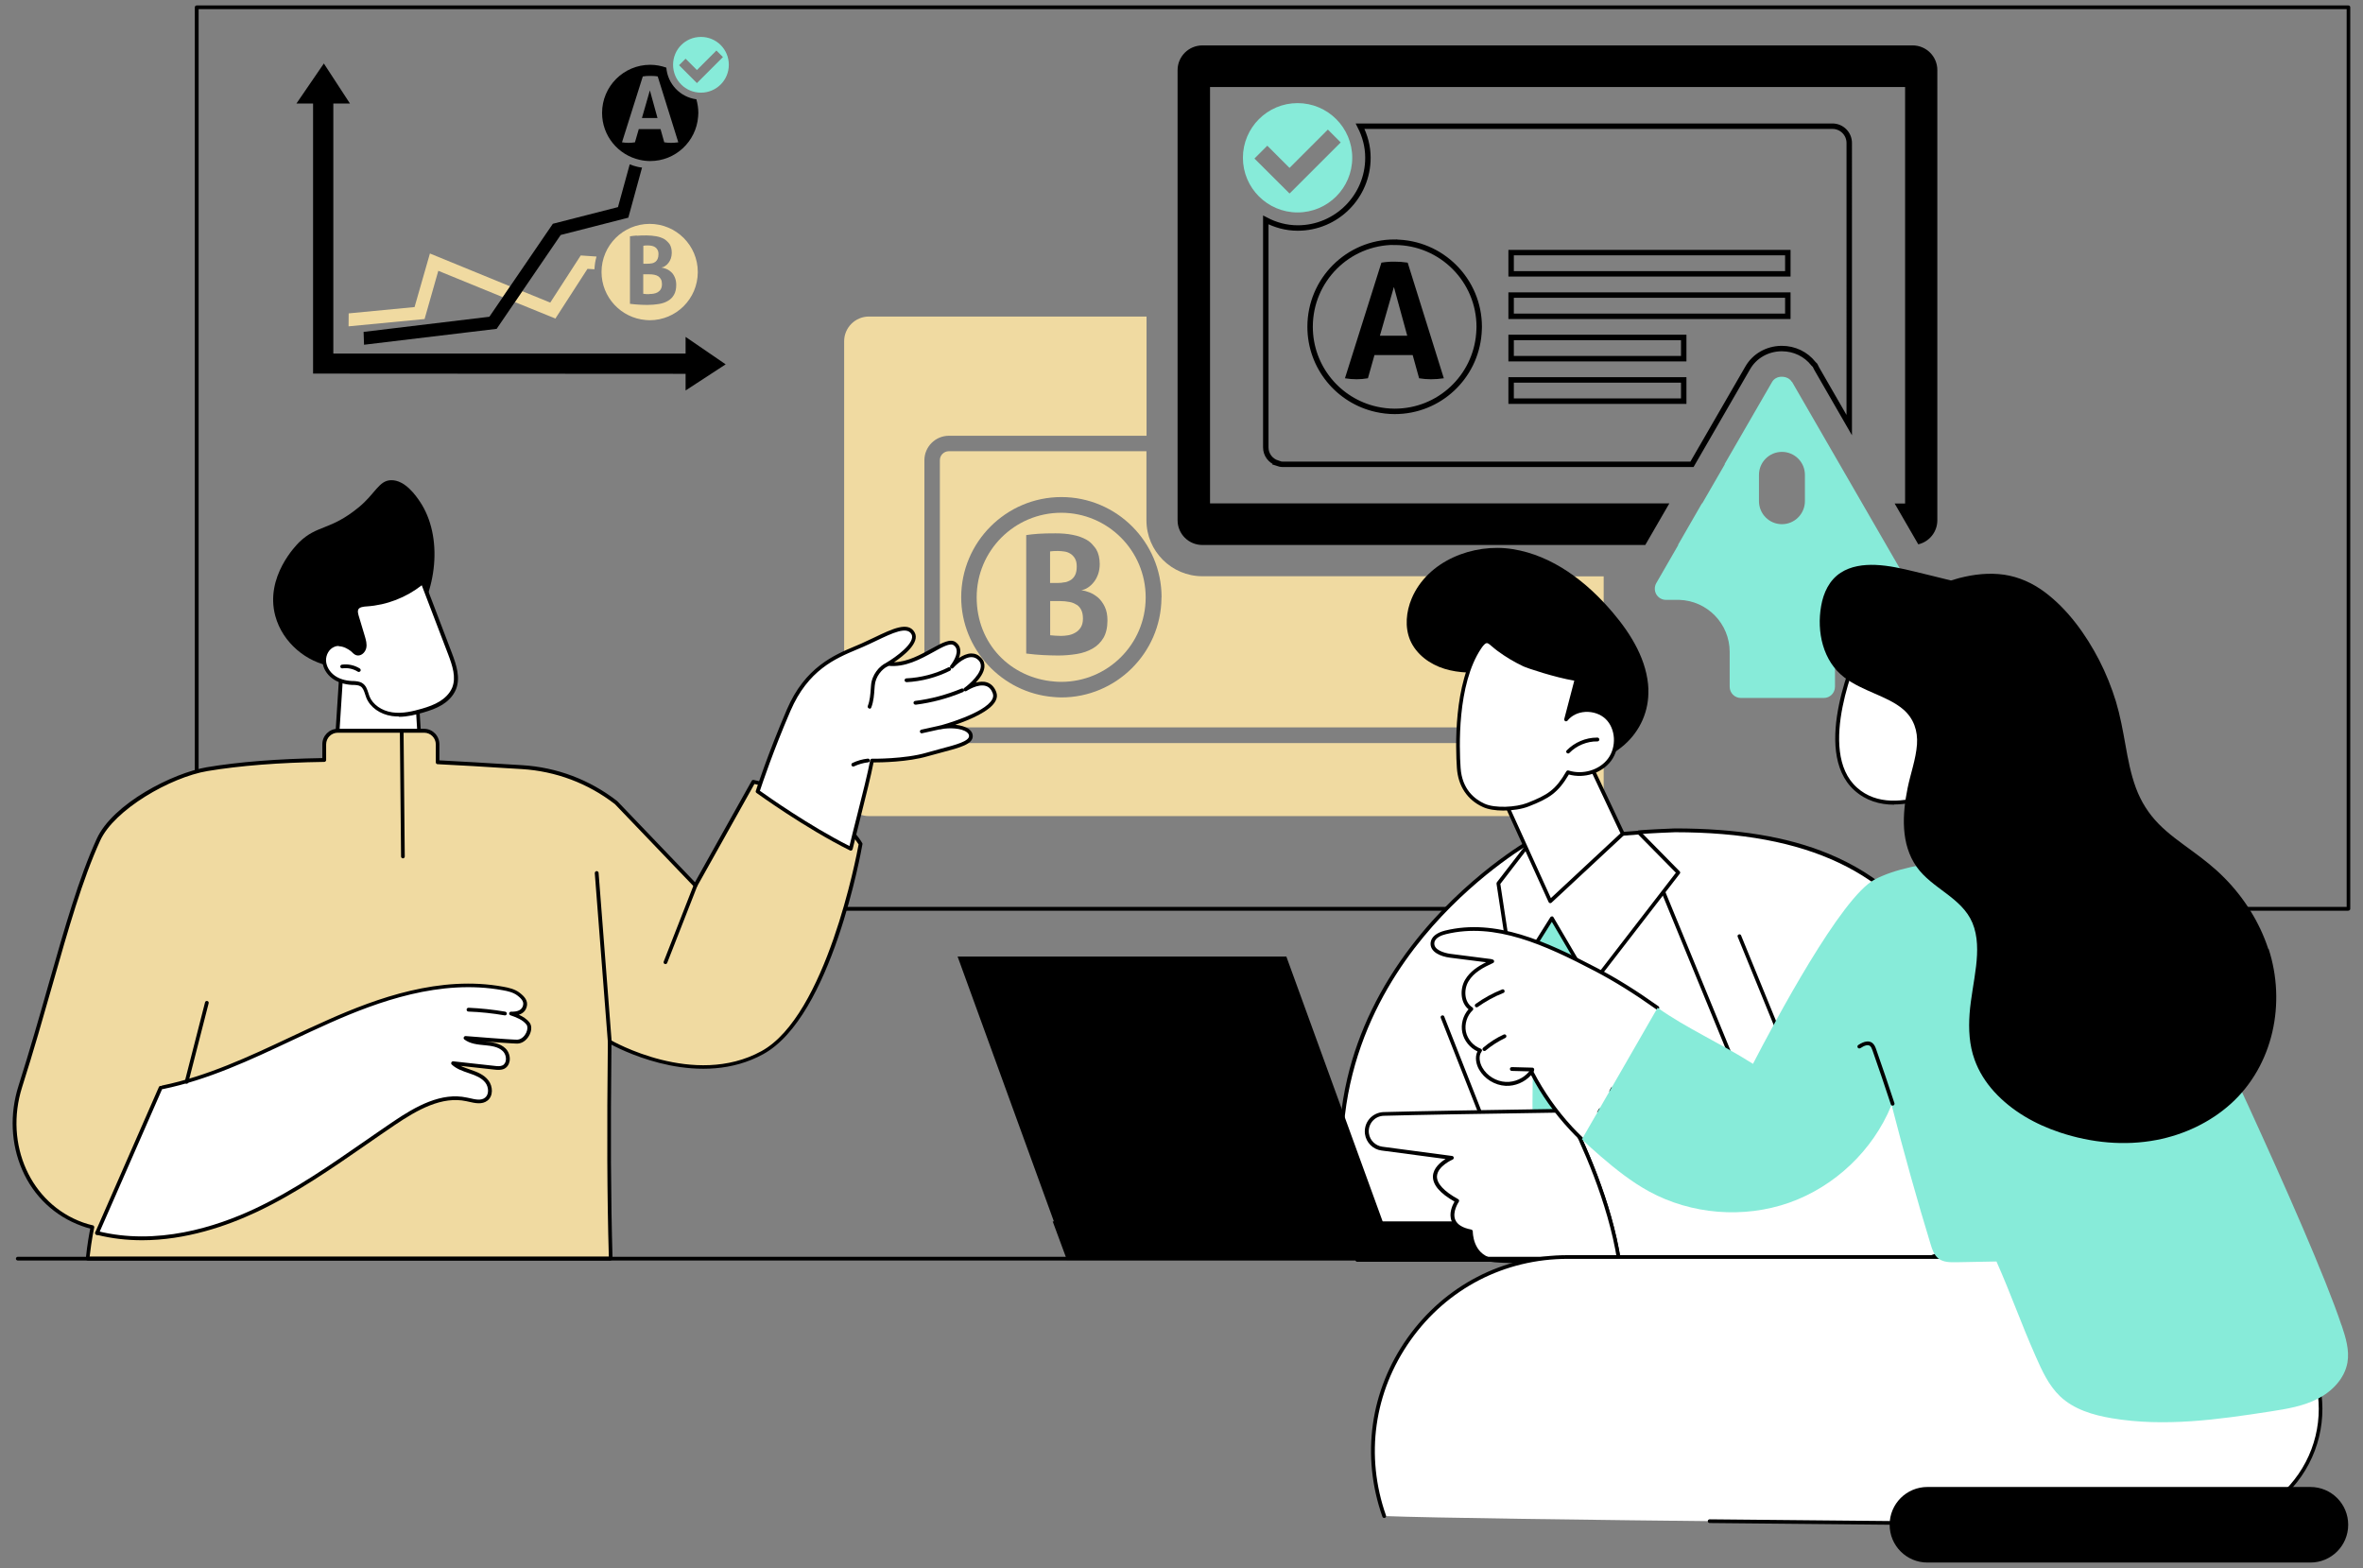 <?xml version="1.0" encoding="UTF-8"?><svg id="uuid-845acb85-65b8-432e-8f41-a67068e96429" xmlns="http://www.w3.org/2000/svg" width="217" height="144" viewBox="0 0 217 144"><rect x="0" y="0" width="217" height="144" fill="#808080" stroke="none"/><defs><style>.cls-1{fill:#fff;}.cls-2{fill:#f0daa1;}.cls-3{fill:none;stroke:#000;stroke-miterlimit:10;stroke-width:.5px;}.cls-4{fill:#87ebd9;}</style></defs><path class="cls-2" d="M139.9,52.92v13.06c0,1.24-1.01,2.26-2.25,2.26h-50.51c-.28,0-.51-.07-.7-.13-.93-.32-1.55-1.17-1.55-2.12v-23.72c0-1.24,1.01-2.25,2.25-2.25h18.15v-10.95h-25.49c-1.26,0-2.28,1.02-2.28,2.27v41.34c0,1.26,1.02,2.27,2.28,2.27h65.2c1.25,0,2.27-1.02,2.27-2.27v-19.75h-7.37Z"/><path class="cls-2" d="M87.13,41.44c-.45,0-.82.37-.82.82v23.72c0,.35.22.65.57.76.09.03.18.06.25.06h50.51c.45,0,.82-.37.82-.82v-13.06h-28.04c-2.83,0-5.14-2.3-5.14-5.14v-6.34h-18.15ZM106.66,54.86v.09s0,.01,0,.01c-.06,5.02-4.17,9.09-9.19,9.09-.25,0-.5-.02-.75-.04-4.74-.39-8.45-4.41-8.45-9.16,0-5.07,4.13-9.2,9.2-9.2s9.2,4.13,9.2,9.2Z"/><path class="cls-2" d="M97.46,47.09c-4.29,0-7.77,3.48-7.77,7.77s3.14,7.41,7.13,7.73c.21.02.42.03.63.03,4.28,0,7.75-3.46,7.76-7.73,0-.01,0-.02,0-.03,0-4.29-3.48-7.77-7.76-7.77ZM101.34,58.57c-.25.42-.58.75-1,.99-.42.24-.9.41-1.45.5-.55.09-1.13.14-1.73.14-.46,0-.92-.02-1.38-.04-.45-.02-.97-.07-1.54-.14v-10.88c.32-.05.7-.09,1.12-.12.42-.03.95-.04,1.58-.04.55,0,1.08.04,1.57.14.49.09.92.25,1.29.46.24.14.43.31.59.51.1.11.2.23.28.36.21.36.32.82.32,1.36,0,.32-.05.62-.14.9-.1.28-.22.52-.39.73-.16.21-.34.38-.54.51-.2.14-.41.22-.62.25.23.03.49.1.77.21.28.11.54.28.79.49.24.22.44.5.6.84.16.34.24.75.24,1.24,0,.66-.13,1.19-.37,1.61Z"/><path class="cls-2" d="M98.86,55.54c-.19-.13-.41-.22-.66-.26-.26-.05-.55-.08-.85-.08h-.91v3.14c.14.02.31.03.49.04.18.01.35.02.5.02.21,0,.43-.02.67-.06.23-.04.45-.12.65-.24.2-.11.37-.27.5-.48.13-.21.2-.47.2-.81,0-.31-.05-.57-.15-.78-.1-.21-.24-.37-.43-.5Z"/><path class="cls-2" d="M97.8,53.48c.22-.05.4-.13.57-.24.16-.12.29-.27.38-.47.09-.2.13-.45.13-.75s-.05-.53-.16-.72c-.1-.18-.24-.33-.41-.44-.17-.11-.35-.18-.56-.21-.21-.03-.41-.05-.61-.05-.28,0-.52.01-.71.04v2.9h.66c.25,0,.49-.02.7-.07Z"/><path d="M175.62,4.17h-65.2c-1.26,0-2.28,1.02-2.28,2.27v41.34c0,1.26,1.02,2.27,2.28,2.27h40.67l2.21-3.82h-42.18V7.99h63.83v38.25h-.96l2.17,3.75c1-.23,1.75-1.13,1.75-2.21V6.44c0-1.26-1.02-2.27-2.27-2.27Z"/><path class="cls-3" d="M117.29,42.54c.15.05.31.1.48.1h37.61l5.09-8.81.03-.05c.62-1.08,1.77-1.74,3.05-1.77h.09c1.15,0,2.21.52,2.89,1.39l.15.15.15.3,2.99,5.19V13.13c0-.85-.69-1.54-1.54-1.54h-43.38c.45.88.72,1.85.72,2.9,0,3.56-2.89,6.45-6.45,6.45-1.06,0-2.05-.28-2.93-.74v20.89c0,.68.45,1.24,1.06,1.44ZM138.77,23.2h25.41v1.95h-25.41v-1.95ZM138.77,27.1h25.41v1.95h-25.41v-1.95ZM138.77,30.99h15.85v1.95h-15.85v-1.95ZM138.77,34.89h15.85v1.95h-15.85v-1.95ZM128.07,22.25c4.29,0,7.77,3.48,7.77,7.77,0,.21-.02.42-.03.62-.32,4-3.65,7.14-7.73,7.14-.58,0-1.15-.07-1.69-.19-3.48-.77-6.08-3.87-6.08-7.58,0-4.29,3.47-7.77,7.76-7.77Z"/><path d="M125.62,34.74l.6-2.13h3.51l.59,2.13c.36.06.72.09,1.09.09s.78-.03,1.18-.09l-3.32-10.62c-.23-.03-.43-.05-.62-.07-.19-.01-.38-.02-.58-.02-.23,0-.43,0-.62.02-.19.01-.38.04-.59.07l-3.35,10.62c.36.06.71.09,1.08.09.33,0,.67-.03,1.02-.09ZM128.01,26.37l1.22,4.46h-2.51l1.28-4.46Z"/><path class="cls-4" d="M124.18,14.49c0-2.77-2.25-5.02-5.02-5.02s-5.02,2.25-5.02,5.02,2.25,5.02,5.02,5.02,5.02-2.25,5.02-5.02ZM118.42,17.75h-.02s-3.2-3.19-3.2-3.19l1.18-1.18,2.04,2.04,3.52-3.52,1.18,1.18-4.68,4.68h-.02Z"/><path class="cls-4" d="M164.55,35.08h0c-.19-.33-.56-.48-.92-.48h-.03c-.34,0-.68.16-.86.47l-.03.05-4.34,7.51h.03l-2.08,3.6h-.03l-2.2,3.82h.03l-1.65,2.86-.37.64c-.18.32-.18.71,0,1.03.19.32.52.51.89.51h1.22c2.57.08,4.63,2.19,4.63,4.78v3.2c0,.57.46,1.03,1.03,1.03h7.61c.57,0,1.03-.46,1.03-1.03v-3.2c0-2.6,2.07-4.7,4.64-4.78h1.2c.37,0,.7-.19.89-.51.18-.32.18-.71,0-1.03l-10.68-18.49ZM165.75,46.02c0,1.17-.95,2.12-2.11,2.12h0c-1.17,0-2.11-.95-2.11-2.12v-2.41c0-1.16.94-2.11,2.11-2.11h0c1.17,0,2.11.95,2.11,2.11v2.41Z"/><path d="M215.66,83.64H18.06c-.1,0-.17-.08-.17-.17V.67c0-.1.08-.17.17-.17h197.6c.1,0,.17.08.17.17v82.79c0,.1-.08.17-.17.17h0ZM18.24,83.29h197.26V.84H18.24v82.45Z"/><polygon class="cls-1" points="138.02 84.53 138.46 79.05 151.41 76.26 170.08 113.88 147.25 113.11 138.02 84.53"/><path class="cls-1" d="M152.91,115.71l-12.3-38.5s-23.63,13.19-15.97,38.5h28.27Z"/><path d="M152.91,115.88h-28.27c-.08,0-.14-.05-.16-.12-1.76-5.8-2-11.45-.74-16.78,1.01-4.27,2.99-8.34,5.88-12.11,4.92-6.42,10.85-9.77,10.91-9.81.04-.03.1-.03.15,0,.05.02.09.06.1.11l12.3,38.5c.02.05,0,.11-.02.15s-.08.07-.14.07h0ZM124.77,115.54h27.91l-12.16-38.07c-1.03.62-6.24,3.89-10.63,9.62-4.47,5.84-8.99,15.52-5.12,28.45h0Z"/><path d="M139.11,110.45c-.07,0-.13-.04-.16-.11l-6.64-16.86c-.03-.09,0-.19.1-.22.09-.03.19,0,.22.1l6.64,16.86c.03.09,0,.19-.1.22-.02,0-.04.01-.06.01Z"/><path class="cls-4" d="M142.36,82.76c-1.07,1.65-2.14,3.3-3.21,4.95.63,1.01,1.26,2.01,1.9,3.02-.25,4.5-.37,9.26-.3,14.26.14,9.12.88,17.5,1.95,25.02l3.89,3.97,3.91-4.59c-1.13-4.28-2.19-8.84-3.1-13.66-1.69-8.95-2.62-17.3-3.06-24.85.72-1.39,1.44-2.78,2.16-4.18l-4.14-3.95h0Z"/><path class="cls-1" d="M150.5,76.45l24.68,60.12,16.06-1.13c3.82-.27,6.48-3.92,5.56-7.64-.83-3.36-2.07-7.47-3.86-11.34-2.66-5.78-9.31-18.86-14.69-28.57-5.16-9.31-14.36-11.63-24.43-11.63-.22,0-3.11.13-3.32.19h0Z"/><path d="M175.18,136.73c-.07,0-.13-.04-.16-.11l-24.68-60.12s-.02-.1,0-.14.06-.08.11-.09c.24-.06,3.2-.19,3.36-.19,5.71,0,10.33.76,14.12,2.33,4.59,1.9,8.01,4.97,10.46,9.38,5.36,9.67,12.05,22.83,14.7,28.58,1.52,3.29,2.82,7.11,3.87,11.37.45,1.82.08,3.74-1.03,5.26-1.1,1.52-2.81,2.46-4.68,2.59l-16.06,1.13h-.01ZM150.75,76.59l24.55,59.79,15.93-1.12c1.77-.12,3.38-1.02,4.43-2.45,1.05-1.44,1.4-3.25.97-4.97-1.05-4.24-2.34-8.04-3.85-11.31-2.65-5.75-9.33-18.89-14.69-28.56-4.36-7.87-12.07-11.54-24.27-11.54-.23,0-2.38.1-3.07.16h0Z"/><polygon points="97.98 115.47 128.17 115.47 118.13 87.85 87.94 87.85 97.98 115.47"/><polygon points="137.29 112.17 96.67 112.17 97.98 115.71 138.81 115.71 137.29 112.17"/><path class="cls-1" d="M177.28,91.52l5.19,13.26c2.07,5.27-1.8,10.98-7.45,11.02-8.25.06-18.52.12-26.32.11-.83-5.51-3.36-11.03-4.84-13.91,11.38-.16,22.29-.3,22.29-.3l-6.42-15.72,17.55,5.55h0Z"/><path d="M150.15,116.09h-1.44c-.09,0-.16-.06-.17-.15-.83-5.51-3.38-11.05-4.83-13.86-.03-.05-.03-.12,0-.17.03-.05.09-.08.15-.08,10.3-.15,20.33-.28,22.04-.3l-6.32-15.49c-.04-.09,0-.19.09-.22.09-.04.19,0,.22.09l6.42,15.72c.02.05.02.11-.02.16-.03.05-.08.08-.14.08-.11,0-10.86.14-22.01.3,1.46,2.87,3.88,8.22,4.71,13.57,8.07,0,18.79-.06,26.17-.11,2.64-.02,5-1.28,6.48-3.47s1.78-4.86.82-7.32l-5.19-13.26c-.03-.09,0-.19.1-.22.09-.04.19,0,.22.1l5.19,13.26c1.01,2.57.7,5.35-.85,7.64-1.54,2.28-4.01,3.6-6.76,3.62-6.99.05-16.99.11-24.88.11Z"/><path class="cls-1" d="M127.07,102.3c3.36-.09,9.92-.2,16.79-.3,1.48,2.88,4.01,8.4,4.84,13.91-6.4,0-11.14-.06-11.74-.2-1.93-.46-1.89-2.63-1.89-2.63-2.82-.54-1.25-2.8-1.25-2.8-4.29-2.34-.5-3.95-.5-3.95l-6.41-.85c-.71-.09-1.28-.65-1.38-1.37-.13-.95.58-1.8,1.54-1.82h0Z"/><path d="M148.7,116.09h0c-7.37,0-11.22-.08-11.78-.21-1.74-.41-1.98-2.14-2.02-2.65-.84-.18-1.37-.55-1.59-1.08-.29-.7.07-1.47.26-1.8-1.35-.77-2.01-1.55-1.98-2.34.04-.74.69-1.28,1.16-1.57l-5.88-.78c-.79-.1-1.41-.73-1.52-1.51-.07-.5.08-1.01.4-1.39s.8-.61,1.3-.63h0c2.92-.08,8.57-.18,16.79-.3.06,0,.13.04.16.09,1.46,2.83,4.02,8.4,4.86,13.97,0,.05,0,.1-.04.14-.03.04-.08.06-.13.06h0ZM143.76,102.17c-8.16.12-13.77.22-16.68.3h0c-.4.01-.79.19-1.05.5s-.38.72-.32,1.12c.09.63.59,1.13,1.23,1.22l6.41.85c.08.01.14.07.15.15s-.03.15-.1.18c0,0-1.39.6-1.44,1.53-.03.66.64,1.39,1.95,2.11.04.02.07.06.08.11s0,.1-.03.14c0,0-.62.91-.32,1.64.18.44.68.75,1.47.9.08.02.14.09.14.17s0,2.04,1.76,2.46c.52.12,4.38.19,11.5.2-.85-5.39-3.31-10.76-4.75-13.57h0ZM127.07,102.3h0Z"/><path d="M170.08,102.13h0l-2.79-.11c-.1,0-.17-.08-.17-.18s.09-.17.18-.17l2.79.11c.1,0,.17.08.17.18,0,.09-.08.17-.17.17h0Z"/><polygon class="cls-1" points="138.94 89.99 142.51 84.32 146.13 90.49 154.13 80.12 150.5 76.45 140.61 77.21 137.6 81.12 138.94 89.99"/><path d="M146.13,90.66h0c-.06,0-.11-.04-.14-.08l-3.48-5.92-3.41,5.43c-.04.06-.11.09-.18.08-.07-.01-.12-.07-.14-.14l-1.35-8.87s0-.09.03-.13l3.02-3.91s.07-.06.12-.07l9.89-.76c.05,0,.1.01.14.05l3.62,3.68c.06.06.07.16,0,.23l-8,10.36s-.08.07-.14.07l.02-.02ZM142.51,84.15h0c.06,0,.12.03.15.09l3.49,5.95,7.75-10.04-3.46-3.51-9.74.75-2.92,3.79,1.27,8.34,3.32-5.28c.03-.05.09-.08.15-.08h0Z"/><path class="cls-1" d="M138.39,74.02l3.97,8.74,6.66-6.2-3.76-7.98s-4.72,2.1-6.88,5.44h0Z"/><path d="M142.36,82.94h-.03c-.05-.01-.1-.05-.12-.1l-3.97-8.74c-.02-.05-.02-.12,0-.16,2.15-3.34,6.76-5.42,6.95-5.5.09-.04.19,0,.23.08l3.76,7.98c.03.07.02.15-.04.2l-6.66,6.2s-.07.05-.12.05h0ZM138.59,74.04l3.83,8.44,6.39-5.95-3.63-7.71c-.82.39-4.7,2.35-6.6,5.22h.01Z"/><path d="M151.38,63.32c-.1-2.64-1.56-5.05-3.27-7.06-2.39-2.83-5.53-5.25-9.2-5.83-3.66-.58-7.83,1.11-9.27,4.53-.51,1.21-.65,2.63-.14,3.84.56,1.3,1.81,2.21,3.15,2.62,1.35.42,2.79.4,4.19.27-.07,0,2.81,4.07,3.17,4.41,1.39,1.32,3.04,2.36,4.83,3.04,1.85.7,2.84.56,4.33-.74,1.46-1.28,2.28-3.14,2.2-5.09h.01Z"/><path class="cls-1" d="M133.95,70.52c.12,1.74,1.03,2.87,2.3,3.45,1.02.46,2.99.35,4.03-.06,1.9-.74,2.67-1.22,3.7-2.98,1.35.43,2.96-.01,3.81-1.14.85-1.13.79-2.89-.23-3.88-1.02-.98-2.88-.94-3.76.17.32-1.24.64-2.47.96-3.71-1.76-.27-4.45-1.15-4.83-1.34-.82-.39-1.61-.86-2.34-1.4-.89-.66-1.04-1.18-1.71-.19-1.92,2.85-2.16,7.78-1.93,11.08h0Z"/><path d="M138.05,74.44c-.7,0-1.38-.1-1.86-.32-1.44-.65-2.29-1.93-2.4-3.59h0c-.12-1.76-.34-7.78,1.96-11.18.28-.41.48-.59.71-.62.27-.04.49.15.79.4.13.11.28.24.45.37.72.53,1.5.99,2.31,1.38.36.17,3.02,1.05,4.79,1.32.05,0,.09.03.12.08.03.04.04.09.02.14l-.81,3.13c.4-.29.89-.46,1.43-.5.82-.05,1.59.22,2.13.74,1.06,1.03,1.17,2.87.25,4.1-.84,1.12-2.45,1.63-3.87,1.24-.99,1.67-1.78,2.19-3.71,2.94-.59.23-1.46.37-2.3.37h0ZM136.52,59.07h-.02c-.11.02-.27.17-.47.47-2.24,3.32-2.02,9.23-1.9,10.97h0c.13,1.96,1.27,2.88,2.2,3.3.97.44,2.89.33,3.9-.06,1.92-.75,2.63-1.22,3.61-2.91.04-.07.12-.1.2-.08,1.31.42,2.84-.04,3.62-1.08.81-1.08.72-2.75-.21-3.65-.47-.45-1.17-.69-1.87-.65-.67.04-1.26.33-1.63.8-.05.06-.14.08-.21.05-.07-.04-.11-.12-.09-.2l.92-3.52c-1.79-.3-4.34-1.15-4.69-1.32-.84-.4-1.63-.87-2.37-1.42-.19-.14-.34-.27-.47-.38-.22-.19-.38-.33-.5-.33h-.02Z"/><path d="M144,69.2s-.09-.02-.12-.05c-.07-.07-.07-.18,0-.24.71-.73,1.74-1.17,2.76-1.17h.06c.1,0,.17.08.17.18s-.08.17-.18.17c-.94-.02-1.91.38-2.57,1.06-.03.04-.08.05-.12.05Z"/><path class="cls-1" d="M31.43,60.48l-.6,9.3c1.21.89,6.8,2.08,6.8,2.08l1.02-2.03-.38-6.17s-6.84-3.18-6.84-3.18Z"/><path d="M37.63,72.03h-.04c-.23-.05-5.64-1.21-6.87-2.11-.05-.03-.07-.09-.07-.15l.6-9.3c0-.06.04-.11.08-.14.05-.03.11-.03.16,0l6.84,3.18c.06.03.1.08.1.15l.38,6.17s0,.06-.02.09l-1.02,2.03c-.03.06-.09.09-.15.09h.01ZM31.01,69.69c1.2.78,5.7,1.79,6.53,1.97l.94-1.87-.37-6.02-6.52-3.03-.58,8.95Z"/><path d="M25.28,56.56c-.97-3.6,1.95-6.52,2.19-6.76,1.68-1.63,2.83-1.05,5.46-3.2,1.53-1.25,1.86-2.47,2.97-2.5,1.31-.04,2.33,1.48,2.65,1.95,2.17,3.22,1.61,8.33-.86,11.64-.49.65-1.62,2.13-3.68,2.96-.62.25-1.94.78-3.57.53-2.23-.34-4.49-2.12-5.16-4.62Z"/><path class="cls-1" d="M30.63,59.25c-.55.23-.88.84-.85,1.44.03.59.38,1.14.87,1.49.48.35,1.08.5,1.67.53.31.02.64,0,.89.18.36.24.42.72.58,1.12.36.88,1.29,1.44,2.23,1.57.94.14,1.9-.08,2.81-.35.58-.17,1.17-.37,1.69-.7s.97-.78,1.19-1.35c.4-1.02,0-2.16-.38-3.18-.83-2.19-1.67-4.37-2.5-6.56-1.44,1.2-3.26,1.93-5.13,2.05-.35.02-.78.07-.93.39-.1.21-.04.46.03.69.19.63.38,1.27.57,1.9.1.32.19.66.11.99-.06.23-.25.49-.5.53-.31.05-.44-.22-.67-.39-.47-.36-1.11-.59-1.69-.35h.01Z"/><path d="M36.63,65.8c-.21,0-.42-.01-.63-.04-1.11-.16-2.01-.81-2.36-1.68-.04-.1-.08-.21-.11-.32-.1-.3-.19-.58-.41-.72-.18-.12-.43-.13-.69-.14h-.12c-.69-.04-1.3-.24-1.76-.57-.56-.4-.91-1-.94-1.62-.03-.69.37-1.36.96-1.6.56-.23,1.24-.1,1.86.37.07.06.13.12.19.17.14.14.21.21.35.19.17-.03.32-.23.36-.4.07-.29-.03-.61-.11-.89l-.57-1.9c-.08-.27-.15-.55-.02-.82.21-.43.75-.46,1.07-.48,1.83-.12,3.62-.83,5.03-2.01.04-.04.1-.05.15-.03.05,0,.1.05.12.11l2.5,6.56c.42,1.1.79,2.26.38,3.31-.28.7-.84,1.17-1.26,1.43-.55.34-1.15.54-1.73.71-.68.2-1.46.4-2.25.4v-.03ZM31.13,59.32c-.14,0-.29.02-.44.09h0c-.46.19-.77.72-.75,1.27.03.51.32,1.02.79,1.36.41.3.96.47,1.58.5h.12c.28.02.6.03.86.21.32.21.43.56.54.9.03.1.07.2.1.3.3.75,1.12,1.33,2.09,1.47.94.14,1.91-.1,2.74-.34.55-.16,1.13-.36,1.64-.68.38-.24.88-.65,1.13-1.26.37-.94.03-1.98-.38-3.06l-2.42-6.33c-1.44,1.13-3.22,1.82-5.04,1.94-.32.02-.68.06-.79.29-.07.15-.02.35.04.57l.57,1.9c.09.31.21.7.12,1.08-.07.29-.31.6-.64.66-.31.05-.5-.13-.65-.28-.05-.05-.1-.1-.16-.14-.19-.14-.61-.42-1.08-.42l.03-.03ZM30.63,59.25h0Z"/><path d="M32.94,61.71s-.06,0-.09-.03c-.41-.26-.93-.37-1.41-.3-.1,0-.18-.05-.19-.15-.01-.09.05-.18.15-.19.57-.08,1.15.05,1.64.35.08.05.11.16.06.24-.03.05-.09.08-.15.08h0Z"/><path class="cls-2" d="M69.19,71.81l-5.33,9.51-7.28-7.6c-2.5-1.94-5.51-3.07-8.67-3.27-1.96-.12-4.66-.31-7.73-.46v-1.65c0-.69-.56-1.24-1.24-1.24h-7.93c-.69,0-1.24.56-1.24,1.24v1.44c-3.73.06-7.46.29-10.74.84-3.29.55-8.6,3.45-9.99,6.48-2.53,5.55-4.24,13.38-7.18,22.66-1.64,5.17.59,10.82,5.7,12.65.32.11.63.2.92.27,0,0-.25,1.15-.44,2.89h48.04c-.14-5.01-.2-10.73-.1-19.91,0,0,7.66,4.51,14.02,1.01,6.27-3.45,9.02-19.16,9.02-19.16,0,0-2.26-4.11-9.84-5.71h0Z"/><path d="M56.09,115.76H8.05s-.1-.02-.13-.06-.05-.08-.04-.13c.14-1.36.33-2.36.41-2.74-.25-.06-.51-.14-.78-.24-2.47-.89-4.42-2.72-5.48-5.17-1.03-2.38-1.15-5.11-.33-7.7,1.05-3.32,1.93-6.39,2.77-9.36,1.49-5.23,2.78-9.75,4.41-13.32,1.47-3.23,6.98-6.05,10.12-6.58,2.92-.49,6.48-.77,10.6-.84v-1.27c0-.78.63-1.42,1.41-1.42h7.93c.78,0,1.41.64,1.41,1.42v1.48c2.21.11,4.25.24,5.9.34.6.04,1.16.07,1.67.1,3.2.19,6.23,1.33,8.76,3.3,0,0,0,.01.02.02l7.12,7.43,5.21-9.31c.04-.07.11-.1.19-.08,7.58,1.59,9.86,5.62,9.96,5.79.02.03.03.07.02.11-.11.64-2.83,15.83-9.11,19.28-5.72,3.15-12.54-.13-13.94-.87-.09,8.22-.06,14.1.1,19.62,0,.05-.02.09-.05.13-.03.03-.08.05-.12.05v.02ZM8.24,115.41h47.67c-.16-5.54-.18-11.46-.09-19.74,0-.06.03-.12.09-.15.05-.03.12-.03.17,0,.08.04,7.65,4.42,13.85,1.01,5.93-3.26,8.72-17.89,8.92-18.98-.29-.47-2.71-4.07-9.57-5.55l-5.26,9.4s-.07.08-.13.09c-.05,0-.11-.01-.15-.05l-7.27-7.59c-2.48-1.92-5.44-3.03-8.56-3.22-.51-.03-1.07-.07-1.67-.1-1.69-.11-3.79-.24-6.06-.35-.09,0-.16-.08-.16-.17v-1.65c0-.59-.48-1.07-1.07-1.07h-7.93c-.59,0-1.07.48-1.07,1.07v1.44c0,.09-.08.17-.17.17-4.17.06-7.77.35-10.72.84-3.41.57-8.57,3.55-9.86,6.39-1.62,3.55-2.91,8.06-4.39,13.27-.85,2.97-1.72,6.05-2.78,9.37-1.66,5.25.79,10.71,5.59,12.43.32.11.62.2.9.26.05,0,.08.04.11.08s.03.09.02.13c0,.01-.24,1.07-.42,2.68h.01Z"/><path d="M37,78.83c-.09,0-.17-.08-.17-.17l-.11-11.54c0-.1.08-.17.17-.17h0c.09,0,.17.08.17.17l.11,11.54c0,.1-.08.17-.17.17h0Z"/><path class="cls-1" d="M78.13,77.95c.52-2.22,1.62-6.3,1.95-8.1,0,0,3,.04,5.08-.56,2.08-.61,4.06-.91,4.01-1.71-.05-.8-1.68-1-2.78-.78,0,0,5.57-1.47,4.94-3.18-.63-1.7-2.69-.3-2.69-.3,0,0,2.35-1.7,1.34-2.79s-2.58.69-2.58.69c0,0,1.19-1.44.27-2.11-.92-.67-3.41,2.16-6.13,1.85,0,0,2.92-1.71,2.3-2.81-.62-1.1-2.65.22-4.67,1.1s-4.95,1.79-6.75,5.97c-1.8,4.19-2.84,7.45-2.84,7.45,0,0,4.39,3.2,8.55,5.27h0Z"/><path d="M78.13,78.12s-.05,0-.08-.02c-4.13-2.05-8.53-5.25-8.58-5.28-.06-.04-.09-.12-.06-.19.01-.03,1.07-3.32,2.85-7.47,1.67-3.89,4.35-5.01,6.3-5.83.19-.08.37-.15.54-.23.4-.18.81-.37,1.2-.56,1.67-.8,3.11-1.49,3.69-.47.54.95-1.04,2.18-1.89,2.75,1.26-.04,2.45-.7,3.44-1.25.97-.53,1.74-.96,2.23-.59.24.17.38.4.41.69.03.25-.03.52-.12.76.33-.22.73-.41,1.13-.42.36,0,.66.13.92.41.23.24.32.53.29.86-.05.5-.42,1.01-.79,1.41.33-.09.7-.13,1.03-.02.39.13.68.43.85.89.1.27.08.54-.07.82-.49.94-2.38,1.73-3.69,2.18.49.05.96.18,1.26.41.21.16.33.37.34.6.04.77-1.17,1.09-2.84,1.53-.42.11-.85.23-1.29.35-1.83.54-4.32.57-4.97.57h-.01c-.22,1.17-.72,3.13-1.19,5.02-.28,1.1-.54,2.14-.73,2.94-.01.05-.05.09-.09.12-.02.01-.05.02-.07.02h0ZM69.78,72.62c.67.48,4.54,3.22,8.23,5.08.18-.77.42-1.73.68-2.74.5-1.97,1.01-4,1.22-5.14.02-.08.09-.15.17-.14.03,0,3,.04,5.03-.56.45-.13.88-.25,1.3-.36,1.34-.35,2.61-.69,2.58-1.18,0-.13-.08-.24-.21-.34-.48-.37-1.6-.43-2.36-.27-.09.02-.18-.04-.2-.13s.03-.18.12-.21c.04-.01,4.09-1.1,4.78-2.41.1-.19.11-.36.05-.54-.13-.36-.34-.59-.63-.68-.75-.24-1.78.46-1.79.46-.08.05-.18.03-.24-.04-.05-.08-.04-.18.04-.24.01,0,1.43-1.04,1.52-1.94.02-.23-.04-.42-.2-.59-.19-.2-.4-.3-.66-.3-.8,0-1.66.98-1.67.99-.06.07-.17.08-.24.02s-.08-.17-.02-.24c0,0,.65-.8.57-1.41-.02-.19-.11-.33-.27-.45-.32-.24-1.04.16-1.86.62-1.17.64-2.62,1.45-4.19,1.26-.07,0-.13-.06-.15-.14s.02-.15.08-.18c.72-.42,2.68-1.8,2.24-2.58-.42-.74-1.73-.11-3.24.61-.4.19-.81.39-1.21.56-.17.08-.36.15-.54.23-2,.84-4.5,1.89-6.12,5.65-1.59,3.69-2.59,6.69-2.8,7.32h-.01Z"/><path d="M84.65,67.35c-.08,0-.15-.06-.17-.14-.02-.09.04-.18.13-.2l1.67-.37c.09-.02.18.04.2.13s-.04.18-.13.2l-1.67.37h-.04.01Z"/><path d="M84.06,64.71c-.09,0-.16-.06-.17-.15-.01-.09.06-.18.15-.19,1.46-.18,2.89-.57,4.25-1.13.09-.04.19,0,.23.09s0,.19-.09.23c-1.39.58-2.85.97-4.34,1.16h-.03Z"/><path d="M83.24,62.64c-.09,0-.17-.07-.17-.16,0-.1.07-.18.16-.18,1.33-.06,2.67-.41,3.86-1.01.09-.04.19,0,.23.08.04.09,0,.19-.08.23-1.24.62-2.62.98-4,1.05h0Z"/><path d="M79.85,65.07s-.04,0-.06-.01c-.09-.04-.13-.14-.1-.22.2-.51.24-1.09.28-1.65l.02-.25c.07-.98.77-1.79,1.42-2.08.09-.04.19,0,.23.09s0,.19-.09.23c-.55.24-1.16.96-1.22,1.79l-.02.25c-.04.59-.08,1.19-.3,1.76-.03.07-.09.11-.16.11v-.02Z"/><path d="M78.36,70.4c-.06,0-.13-.04-.16-.1-.04-.09,0-.19.08-.23.44-.21.92-.35,1.41-.4.1-.01.18.06.19.15.01.09-.06.18-.15.19-.45.05-.89.18-1.3.37-.02.01-.05.02-.07.02Z"/><path d="M55.99,95.84c-.09,0-.16-.07-.17-.16l-1.2-15.49c0-.09.06-.18.16-.19.1,0,.18.06.19.16l1.2,15.49c0,.09-.06.18-.16.19h-.02Z"/><path d="M61.11,88.54s-.04,0-.06-.01c-.09-.03-.13-.13-.1-.22l2.76-7.05c.03-.09.13-.13.22-.1.09.03.13.13.1.22l-2.76,7.05c-.03.07-.09.11-.16.11Z"/><path class="cls-1" d="M8.91,113.24c4.85,1.22,10.04.06,14.57-2.07,4.53-2.13,8.55-5.18,12.69-7.99,2-1.36,4.32-2.72,6.68-2.21.61.13,1.31.37,1.8-.02.47-.37.43-1.14.07-1.61s-.95-.71-1.51-.91c-.56-.2-1.16-.38-1.6-.78l3.81.42c.26.03.54.06.79-.06.57-.26.54-1.17.09-1.6s-1.13-.53-1.76-.58c-.63-.05-1.3-.11-1.79-.49,1.56.12,4.5.35,4.79.33.79-.05,1.32-1.16.95-1.65s-.98-.71-1.56-.92c.63.02,1.1-.17,1.26-.66.15-.49-.16-.82-.57-1.13s-.92-.43-1.42-.53c-5.41-.99-10.94.78-15.97,3.01-5.03,2.23-9.91,4.97-15.3,6.06l-6.01,13.38h-.01Z"/><path d="M13.04,113.9c-1.37,0-2.76-.15-4.16-.5-.09-.02-.15-.12-.13-.21.02-.09.12-.15.21-.13,5.43,1.36,10.86-.37,14.45-2.06,3.59-1.69,6.92-4,10.13-6.23.83-.57,1.68-1.17,2.53-1.74,2.15-1.46,4.47-2.74,6.81-2.23.08.02.16.04.24.05.52.12,1.06.25,1.42-.04.39-.3.34-.97.04-1.37-.34-.45-.92-.68-1.43-.85l-.14-.05c-.53-.18-1.09-.37-1.52-.77-.06-.05-.07-.13-.04-.2s.1-.11.18-.1l3.81.42c.23.03.49.05.69-.04.23-.1.3-.33.32-.45.05-.31-.06-.66-.28-.87-.41-.4-1.04-.48-1.65-.54h-.02c-.62-.06-1.33-.12-1.86-.53-.06-.05-.08-.13-.05-.2.03-.07.1-.11.17-.11,3.88.31,4.65.34,4.76.33.39-.03.68-.36.81-.65s.14-.57.02-.73c-.35-.46-.97-.68-1.48-.86-.08-.03-.13-.11-.11-.19s.08-.14.18-.14c.6.02.97-.16,1.08-.53.1-.33-.03-.59-.5-.95-.39-.3-.9-.41-1.35-.49-5.71-1.05-11.48,1.05-15.87,3-1.17.52-2.36,1.08-3.51,1.62-3.78,1.78-7.68,3.61-11.83,4.46-.09.02-.18-.04-.2-.13-.02-.09.04-.18.13-.2,4.11-.84,7.99-2.66,11.75-4.43,1.15-.54,2.34-1.1,3.52-1.62,4.43-1.97,10.27-4.09,16.07-3.02.49.09,1.05.21,1.5.56.41.32.81.72.63,1.32-.08.26-.27.55-.71.69.37.17.73.39.98.72.2.26.21.67.02,1.08-.18.39-.56.81-1.1.85-.07,0-.28.02-3.47-.23.15.02.31.03.46.04h.02c.64.06,1.37.16,1.86.63.3.29.45.76.38,1.17-.06.33-.24.58-.51.71-.29.13-.62.1-.88.07l-3.1-.34c.26.13.54.22.82.32l.14.05c.56.19,1.19.44,1.59.97s.46,1.42-.1,1.85c-.49.38-1.14.23-1.71.1-.08-.02-.16-.04-.23-.05-2.22-.48-4.46.77-6.55,2.18-.85.57-1.7,1.17-2.53,1.74-3.23,2.24-6.57,4.56-10.18,6.26-2.72,1.28-6.49,2.59-10.52,2.59h0Z"/><path d="M17.13,99.52h-.04c-.09-.02-.15-.12-.12-.21l1.86-7.26c.02-.09.12-.15.21-.12.09.02.15.12.12.21l-1.86,7.26c-.02.08-.09.13-.17.13h0Z"/><path d="M46.38,93.25h-.03c-1.1-.19-2.21-.31-3.33-.35-.1,0-.17-.08-.17-.18s.08-.17.18-.17c1.13.05,2.26.17,3.37.36.09.02.16.11.14.2,0,.08-.09.14-.17.14h0Z"/><path d="M202.4,115.76H1.63c-.1,0-.17-.08-.17-.17s.08-.17.17-.17h200.78c.1,0,.17.08.17.17s-.08.17-.17.17h-.01Z"/><path class="cls-1" d="M212.41,125.53l-3.9-10.1h-64.51c-12.31,0-20.95,12.18-16.86,23.8,8.19.33,57.37.76,75.23.86,7.54.05,12.75-7.52,10.04-14.55h0Z"/><path d="M202.43,140.26h-.07c-10.44-.06-29.37-.22-45.36-.39-.1,0-.17-.08-.17-.17,0-.1.08-.17.17-.17,15.99.17,34.92.33,45.35.39h.07c3.51,0,6.65-1.65,8.65-4.54,1.98-2.87,2.42-6.52,1.16-9.78l-3.85-9.99h-64.4c-5.82,0-11.08,2.72-14.45,7.48-3.36,4.75-4.18,10.61-2.25,16.09.03.09-.02.19-.11.22-.09.03-.19-.02-.22-.11-1.97-5.59-1.13-11.57,2.29-16.4,3.43-4.84,8.8-7.62,14.73-7.62h64.51c.07,0,.14.04.16.11l3.9,10.1c1.3,3.36.85,7.14-1.2,10.1-2.03,2.94-5.37,4.69-8.94,4.69h.03Z"/><path d="M177,136.56h35.17c1.92,0,3.47,1.55,3.47,3.47h0c0,1.92-1.55,3.47-3.47,3.47h-35.17c-1.92,0-3.47-1.55-3.47-3.47h0c0-1.92,1.55-3.47,3.47-3.47Z"/><path class="cls-1" d="M146.57,89.04c-4.3-2.25-9.1-4.57-13.81-3.41-.53.13-1.14.41-1.2.95-.09.75.88,1.11,1.62,1.2,1.22.16,2.45.31,3.67.47l.19.05c-.9.4-1.82.9-2.33,1.74s-.43,2.12.41,2.63c-.57.54-.83,1.37-.67,2.13s.74,1.42,1.47,1.68c-.35.47-.24,1.14.04,1.65.46.82,1.36,1.38,2.3,1.42.9.04,1.81-.39,2.36-1.11,0-.02-.03-.05-.04-.07l.1-.02s-.04.06-.07.09c.97,1.9,2.21,3.66,3.66,5.22.31.33.64.66.96.97l6.95-12.08c-1.83-1.29-3.68-2.49-5.64-3.51h.03Z"/><path d="M145.26,104.8s-.09-.02-.12-.05c-.39-.37-.7-.68-.97-.98-1.41-1.51-2.61-3.2-3.57-5.03-.59.65-1.46,1.02-2.33.98-1-.05-1.96-.64-2.45-1.51-.25-.44-.41-1.11-.14-1.65-.69-.32-1.23-.98-1.39-1.73s.06-1.57.57-2.14c-.78-.63-.8-1.91-.3-2.74.44-.73,1.15-1.2,1.91-1.58l-3.32-.42c-.88-.11-1.87-.54-1.77-1.39.06-.51.53-.9,1.33-1.1,4.64-1.13,9.24.97,13.93,3.43,1.79.93,3.59,2.05,5.66,3.52.08.06.1.16.04.24-.06.08-.16.1-.24.04-2.06-1.46-3.85-2.57-5.62-3.5-4.63-2.42-9.17-4.5-13.69-3.4-.38.09-1.02.32-1.07.8-.08.64.89.93,1.48,1.01l3.67.47h.02l.19.05c.07.02.12.08.13.15,0,.07-.03.14-.1.17-.88.4-1.77.87-2.25,1.68-.46.75-.4,1.93.35,2.39.05.03.08.08.08.13s0,.11-.05.14c-.52.49-.76,1.27-.62,1.97.15.7.68,1.31,1.36,1.56.05.02.09.06.11.11s0,.11-.03.15c-.32.43-.17,1.05.06,1.46.43.77,1.28,1.29,2.16,1.33.82.04,1.63-.33,2.15-.96,0-.04,0-.09,0-.13.02-.05.07-.08.12-.09l.1-.02c.07-.01.14.02.18.08.04.06.04.13,0,.19h0c.96,1.85,2.16,3.56,3.58,5.09.27.29.58.6.96.97.07.07.07.17,0,.24-.03.04-.08.05-.12.05v.02Z"/><path d="M135.61,92.51c-.05,0-.11-.02-.14-.07-.06-.08-.04-.18.04-.24.75-.54,1.57-.99,2.43-1.33.09-.04.19,0,.22.1.03.09,0,.19-.1.22-.84.33-1.63.77-2.36,1.29-.03.02-.07.03-.1.03h.01Z"/><path d="M136.31,96.52s-.1-.02-.13-.06c-.06-.07-.05-.18.02-.24.57-.49,1.21-.9,1.89-1.21.09-.04.19,0,.23.08.04.09,0,.19-.08.23-.65.31-1.26.7-1.81,1.16-.03.03-.07.04-.11.04h0Z"/><path d="M140.71,98.4h0l-1.88-.05c-.1,0-.17-.08-.17-.18s.08-.17.18-.17l1.88.05c.1,0,.17.08.17.18,0,.09-.08.17-.17.17h0Z"/><path class="cls-4" d="M215.03,121.72c-2.96-8.83-14.62-33.14-16.42-36.9-.63-1.32-1.29-2.67-2.32-3.7-2.38-2.38-6.14-2.55-9.5-2.43-4.23.16-10.88.12-14.63,2.08-3.08,1.61-9.15,13.01-11.18,16.93-3.06-1.94-6.06-3.24-8.76-5.15l-6.95,12.08c.56.54,1.13,1.05,1.72,1.56,1.39,1.2,2.84,2.35,4.45,3.23,3.89,2.12,8.69,2.5,12.87,1.03,4.18-1.48,7.67-4.79,9.36-8.89l.04-.08c1.1,4.27,2.38,8.88,3.59,12.81.14.47.31.96.69,1.27.45.37,1.09.37,1.67.36,1.23-.02,2.45-.04,3.68-.07,1.41,3.18,2.19,5.52,3.6,8.71.58,1.32,1.2,2.68,2.24,3.67,1.27,1.21,3.04,1.73,4.77,2.02,4.82.81,9.74.12,14.57-.63,1.47-.23,2.97-.47,4.3-1.15,1.33-.67,2.49-1.86,2.75-3.33.2-1.15-.16-2.31-.53-3.42h0Z"/><path d="M173.8,101.54c-.07,0-.14-.05-.16-.12-.54-1.65-1.11-3.32-1.69-4.97-.06-.17-.12-.31-.22-.39-.18-.14-.48-.07-.89.2-.08.05-.19.03-.24-.05s-.03-.19.05-.24c.55-.36.98-.42,1.29-.19.19.15.28.38.34.55.58,1.65,1.15,3.33,1.69,4.98.03.09-.02.19-.11.22h-.06Z"/><path class="cls-1" d="M170.84,59.34s-4.48,9.49-.42,13.12c4.05,3.63,11.4-1.81,11.4-1.81,0,0-6.28-14.05-10.97-11.32h0Z"/><path d="M173.93,73.9c-1.3,0-2.57-.36-3.63-1.31-4.1-3.68.2-12.93.38-13.33,0-.03.04-.06.07-.08.71-.41,1.49-.49,2.33-.22,4.27,1.37,8.7,11.2,8.89,11.61.03.07,0,.16-.05.21-.23.17-4.25,3.1-7.98,3.1v.02ZM170.97,59.46c-.34.74-4.21,9.5-.44,12.87,3.63,3.26,10.13-1.08,11.07-1.73-.54-1.18-4.75-10.05-8.62-11.3-.72-.23-1.39-.18-2,.16h-.01Z"/><path d="M208.3,87.14c-.8-2.44-2.21-4.68-4.02-6.51-.91-.93-1.93-1.72-2.98-2.49-1.06-.78-2.15-1.54-3.07-2.48-.93-.95-1.62-2.05-2.08-3.29-.48-1.29-.73-2.64-.97-3.99-.24-1.33-.48-2.66-.87-3.96-.4-1.3-.91-2.57-1.53-3.78-1.22-2.36-2.88-4.68-5.03-6.28-1.09-.81-2.35-1.38-3.7-1.58-1.39-.2-2.79-.04-4.14.31-.25.07-.5.14-.75.22-1.1-.27-2.2-.55-3.3-.81-1.2-.29-2.4-.57-3.64-.62-1.1-.04-2.25.11-3.19.72-1.05.69-1.58,1.84-1.79,3.05-.42,2.36.15,5.07,2.15,6.58.83.62,1.79,1.04,2.73,1.45.93.41,1.89.81,2.67,1.48.95.82,1.34,1.97,1.25,3.21-.1,1.36-.59,2.67-.86,4-.49,2.39-.65,5.15.83,7.24,1.41,2,4.13,2.8,5.12,5.14.52,1.24.49,2.65.34,3.96-.17,1.47-.49,2.92-.6,4.4-.1,1.42-.03,2.86.46,4.21.39,1.09,1.02,2.08,1.8,2.94,1.62,1.78,3.79,3,6.06,3.75,2.84.94,5.91,1.25,8.86.68,2.51-.48,4.91-1.61,6.81-3.32,3.93-3.55,5.08-9.28,3.47-14.23h-.03Z"/><path d="M8.91,113.41s-.05,0-.07-.01c-.09-.04-.13-.14-.09-.23l5.84-13.34c.04-.09.14-.13.23-.09.09.04.13.14.09.23l-5.84,13.34c-.03.06-.09.1-.16.1Z"/><polygon class="cls-2" points="39.48 23.28 38.07 28.2 32.02 28.78 32.01 29.97 38.99 29.3 40.25 24.87 46.17 27.29 46.85 26.3 39.48 23.28"/><path class="cls-2" d="M51,29.26l2.95-4.57.64.04c.02-.4.08-.8.19-1.17l-1.45-.1-2.8,4.33-2.57-1.05-.68,1,3.71,1.51Z"/><path class="cls-2" d="M55.24,24.98c0,2.32,1.79,4.22,4.06,4.41.12,0,.24.02.36.02,2.44,0,4.41-1.97,4.42-4.41v-.02c0-2.44-1.98-4.42-4.42-4.42s-4.42,1.98-4.42,4.42ZM58.47,21.65c.24-.02.54-.03.9-.03.32,0,.61.03.9.08.28.05.53.14.74.26.13.08.24.18.34.29.06.06.11.13.16.2.12.21.18.46.18.77,0,.18-.03.35-.08.51-.06.16-.13.3-.22.41-.09.12-.2.22-.31.29-.11.08-.23.12-.35.14.13.02.28.06.44.12.16.06.31.16.45.28.14.12.25.28.34.48.09.2.14.43.14.71,0,.37-.07.68-.21.92-.14.24-.33.43-.57.56-.24.14-.51.23-.83.28-.31.05-.64.08-.98.08-.27,0-.53,0-.78-.02-.26-.01-.55-.04-.88-.08v-6.2c.18-.03.4-.05.64-.07Z"/><polygon points="62.96 32.47 30.61 32.47 30.61 9.51 32.14 9.51 29.74 5.83 27.22 9.51 28.75 9.51 28.75 34.31 62.96 34.33 62.96 35.86 66.64 33.46 62.96 30.94 62.96 32.47"/><path d="M57.83,15.09l-1.08,3.93-5.98,1.53-3.92,5.74-.68,1-1.23,1.8-11.55,1.39.04,1.18,12.18-1.46,1.67-2.45.68-1,3.53-5.17,6.21-1.59,1.26-4.6c-.12-.02-.24-.03-.37-.06-.27-.06-.52-.14-.77-.24Z"/><polygon points="58.95 10.84 60.38 10.84 59.68 8.3 58.95 10.84"/><path d="M55.29,10.37c0,2.11,1.48,3.87,3.46,4.31.31.07.63.11.96.11,2.32,0,4.22-1.79,4.4-4.07,0-.12.02-.24.02-.35,0-.43-.07-.85-.18-1.25-1.49-.2-2.64-1.41-2.76-2.91-.46-.16-.96-.26-1.48-.26-2.44,0-4.42,1.98-4.42,4.42ZM60.05,6.98c.11,0,.22.02.35.04l1.89,6.05c-.23.03-.45.05-.67.05s-.42-.02-.62-.05l-.34-1.21h-2l-.35,1.21c-.2.03-.39.05-.58.05-.21,0-.41-.02-.61-.05l1.91-6.05c.12-.02.23-.03.34-.04.11,0,.22-.01.35-.01.11,0,.22,0,.33.01Z"/><path class="cls-2" d="M59.65,27c.12,0,.25-.01.38-.03.13-.02.25-.07.37-.13.11-.07.21-.16.28-.28.07-.12.11-.27.11-.46,0-.18-.03-.33-.09-.44-.06-.12-.14-.21-.24-.28-.11-.07-.23-.12-.38-.15-.15-.03-.31-.04-.49-.04h-.52v1.79c.08.01.17.02.28.03.11,0,.2,0,.29,0Z"/><path class="cls-2" d="M59.86,24.19c.12-.03.23-.07.32-.14.09-.07.16-.16.21-.27.05-.11.08-.25.08-.43s-.03-.3-.09-.41c-.06-.11-.14-.19-.23-.25-.1-.06-.2-.1-.32-.12-.12-.02-.23-.03-.35-.03-.16,0-.3,0-.4.03v1.65h.38c.14,0,.28-.01.4-.04Z"/><path class="cls-4" d="M64.37,8.51c1.41,0,2.56-1.14,2.56-2.56s-1.14-2.56-2.56-2.56-2.56,1.14-2.56,2.56,1.14,2.56,2.56,2.56ZM62.36,5.99l.6-.6,1.04,1.04,1.79-1.79.6.6-2.39,2.39h0s0,0,0,0l-1.63-1.63Z"/></svg>